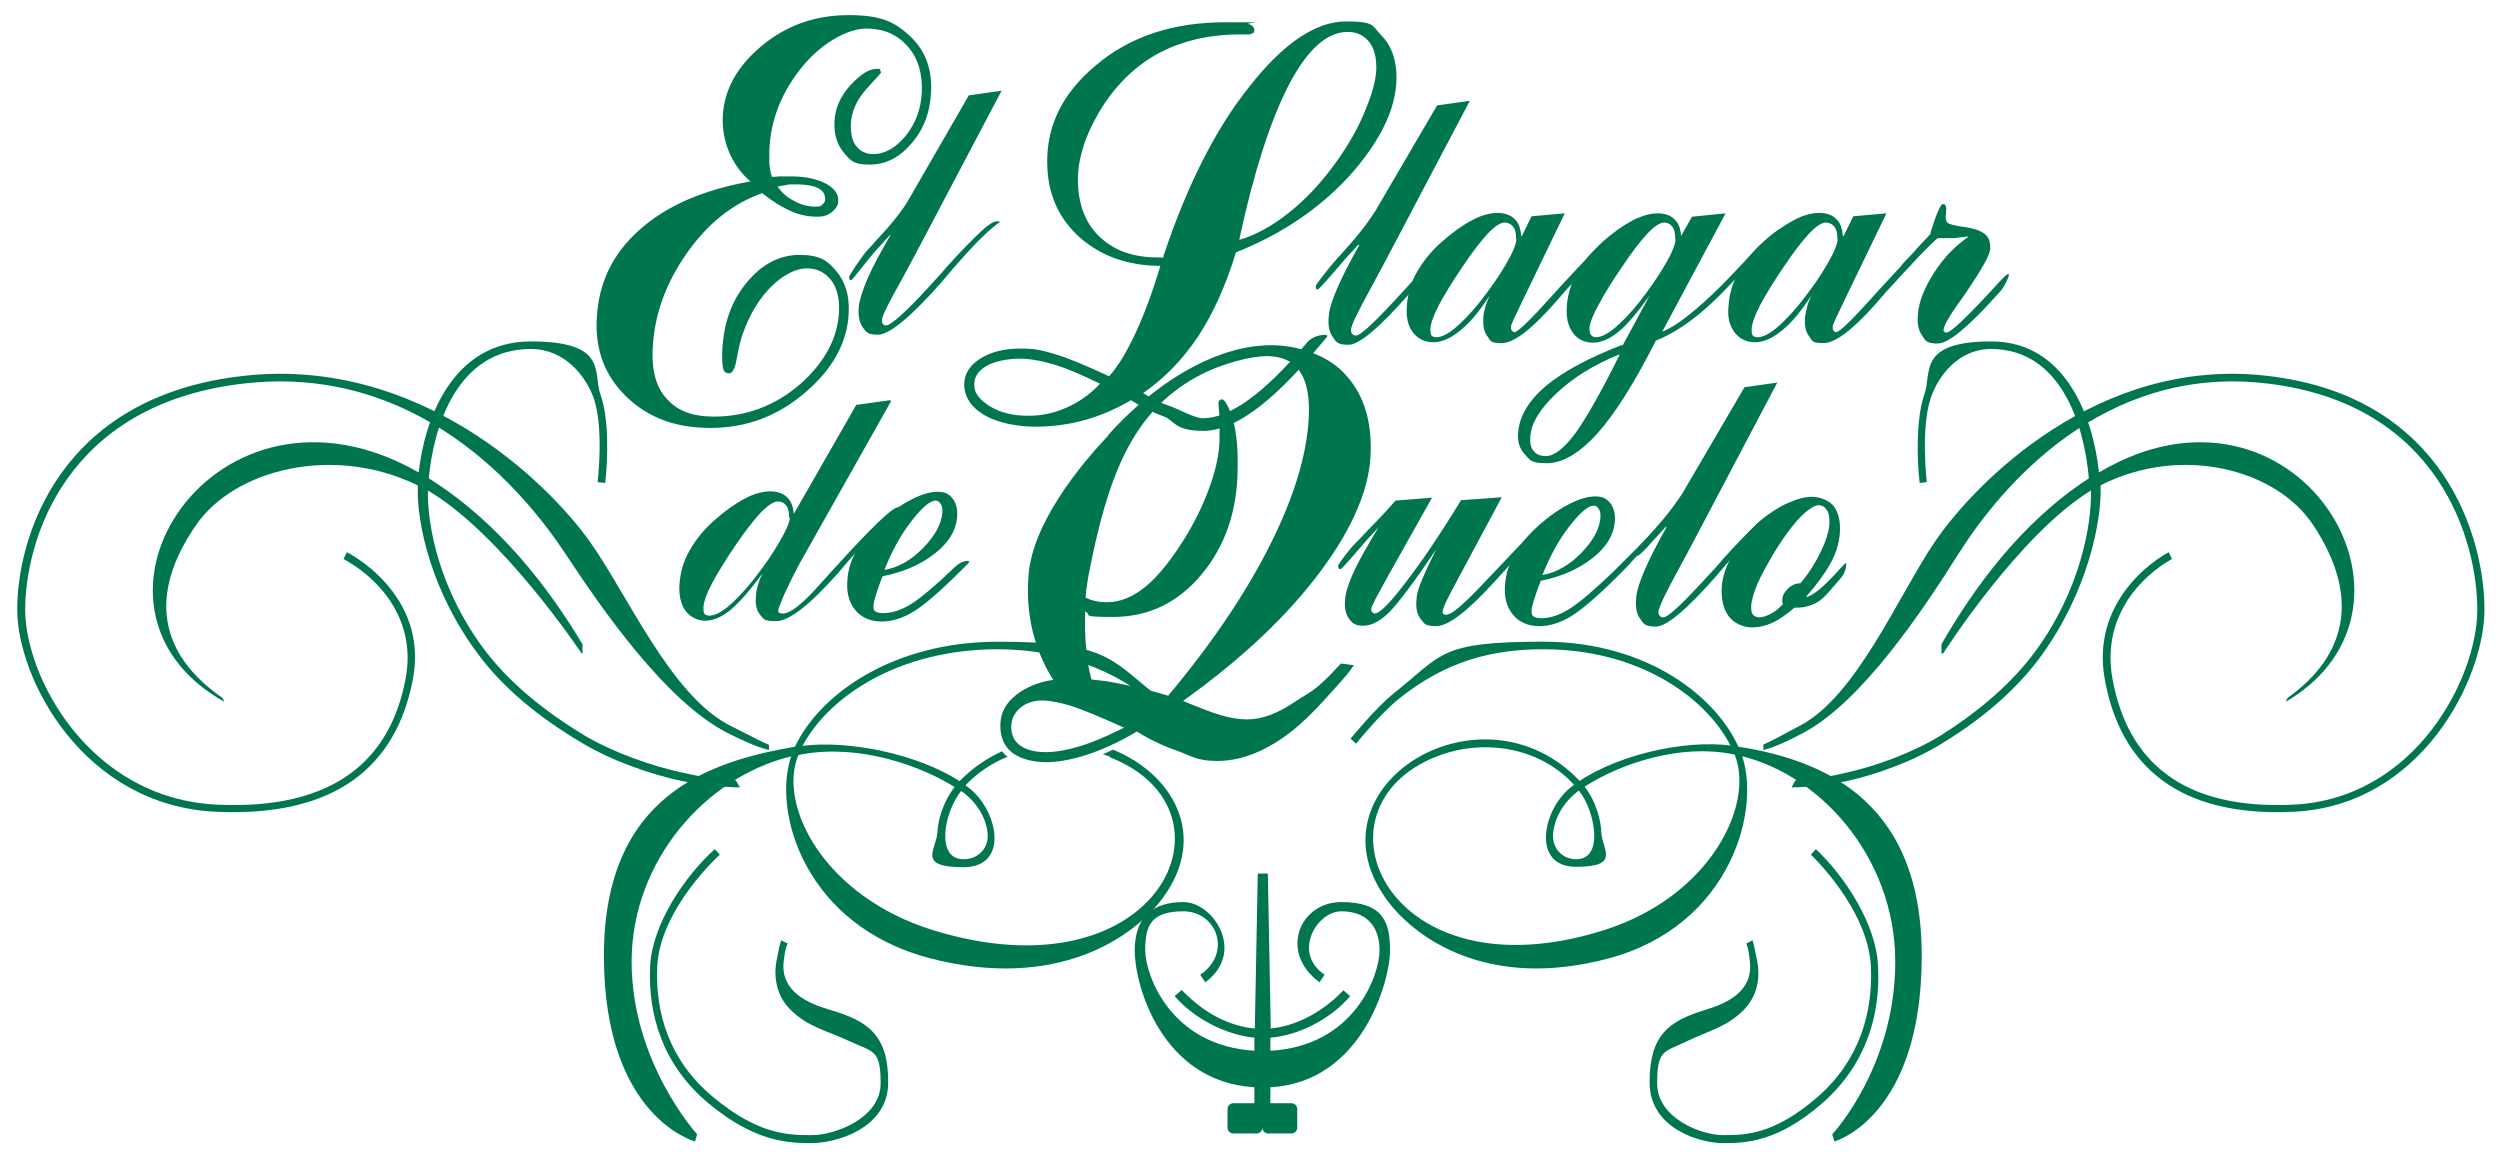 <?xml version="1.0" encoding="UTF-8"?>
<svg xmlns="http://www.w3.org/2000/svg" id="Capa_1" version="1.1" viewBox="0 0 595.3 278.7">
  <defs>
    <style>
      .st0 {
        fill-rule: evenodd;
      }

      .st0, .st1 {
        fill: #00764c;
      }
    </style>
  </defs>
  <path class="st1" d="M228.9,188.3c-2,2.5-3.6,6.5-3.8,10-.2,3.8,1.1,6.3,4.4,6.3s5.8-2.5,5.7-5.7c-.2-4.3-3-8.3-6.4-10.6ZM264.4,180.2c-.6-.2-1.2-.4-1.8-.6.8-.3,1.6-.7,2.4-1.1,14.1,5.7,22.9,20.3,11.9,35.3-6.9,9.4-25.2,22.2-55.4,14.4-29.6-7.7-37.7-34.6-33.1-48.1-20.3,4.9-38,24.9-38,48.9s15.6,41.1,15.6,41.1l-.5,1.7s-21.7-5.7-21.7-44.2,25.4-46.3,45.5-49.8c5.9-12.5,23.3-25,48.4-25s26.7,3.9,36.9,12.2c1.7,1.4,2.5,2.3,2.5,2.3l-1.3,1.2s-.8-.9-2.4-2.1c-9.9-8.1-23.1-11.8-35.8-11.8-23.9,0-40.4,11.5-46.5,23,11.3-1.4,27.4,2,37.4,8.4,3.1-3.2,6.6-5.5,10.1-7.1.4.5.8.9,1.3,1.3-3.7,1.5-7.2,3.8-10,6.8l.8.6c6.9,5.3,9.8,18.9-1.3,18.9s-6.5-4.1-6.2-8.2c.2-3.7,1.7-7.8,4.1-10.9-7.8-4.9-22.3-10.3-36.3-7.8l-.9.2c-5,12,6.2,33.7,32.1,41.7,54,16.6,74.5-28.7,42-41.2Z"></path>
  <path class="st1" d="M171.4,203.5s-14.2,12.8-14.9,26.6c-.5,10.8,2.7,22.4,13.4,31.2,10.7,8.9,17.8,9,23.4,9s16.4-4.1,16.4-12.3-1.7-7.4-7.7-10.2c-5.1-2.4-9.6-3.2-13.8-7.4-3-3-4.1-7.2-3.3-11.6.8-4.3,1.1-4.9,1.1-4.9l1.6.8s-.6.5-1,4.4c-.7,7,5.8,9.8,10.8,11.3,9.4,2.7,14.1,6.1,14.1,17.3s-12.7,14.5-18.2,14.5-13.4-.2-24.5-9.4c-11.2-9.3-14.5-21.4-14-32.7.5-10,8.2-21.4,15.4-27.9l1.2,1.3Z"></path>
  <path class="st1" d="M183.1,177.4v1.2c-.6-.2-3.1-.6-10.1-4.2-14.5-7.5-29.5-29.1-38.4-42.6-10.1-15.3-35.4-45.1-76.3-40.5-43.1,4.8-52.3,37.9-52.3,53.9s15.3,45,45.7,46.4c27.8,1.3,41.3-10.6,44.9-30.1,2.1-11.3-3.2-20.6-12-26.7-1.7-1.1-2.8-1.7-2.8-1.7l.8-1.6s4.9,2.4,9.3,7.4c4.4,5,8.4,12.6,6.4,22.9-3.9,20.5-18.2,32.8-46.8,31.5-31.6-1.4-47.4-31.6-47.4-48.2s9.6-50.7,53.9-55.6c41.9-4.7,72.5,25.5,82.4,39.4,9.1,12.8,19.3,36.6,33.3,43.8,5.7,2.9,8.2,4.2,9.3,4.6Z"></path>
  <path class="st1" d="M138.5,155.6c0,0-18.9-28.4-36.6-38.8-.2,8.6,2.9,24,13.6,38.1,5.6,7.4,13.7,14.2,23.8,20.3,6.8,4,15.8,7.2,23.3,8.8,7.7,1.7,10.8,1.9,12.6,1.8l1,1.7s-6,0-13.7-1.5c-7.6-1.6-17-4.9-24.1-9.2-10.3-6.1-18.5-13-24.3-20.7-11.3-14.9-15-31.6-14.6-40.5l-.4-.2c-19.8-9.5-43.2-3.7-52.4,9.6-11.7,16.9-8.5,31,6.3,41.2l.4.9c-40.5-22.7-2.1-82.3,46.3-54.6,1.4-12.8,8.1-31.2,26.7-31.2s14.7,7.5,16.6,12.7c2,5.5,1.8,15.1,1.1,21l-1.8-.2c0,0,1.6-13-1-20.2-1.8-4.9-6.7-11.5-14.9-11.5-17.3,0-23.1,18-24.3,30.8,16.8,10.5,28.7,26.3,36.6,39.5v2.2Z"></path>
  <path class="st0" d="M178.7,43.2c-2.1-1.8-3.8-4-5-6.8-1.2-2.7-1.7-5.6-1.6-8.6.3-6.4,3.4-12,9.3-16.9,5.9-4.9,12.8-7.3,20.7-7.3s11,1.7,14.6,5c3.6,3.4,5.3,7.8,5,13.3-.2,4.9-1.8,9-4.7,12.3-2.9,3.4-6.2,5-10,5s-4.5-1-6.1-2.9c-1.6-1.9-2.3-4.3-2.2-7.2.1-3.2,1.4-6.2,3.8-8.8,2.4-2.6,4.4-3.9,6.3-3.9s.5,0,.7.3c.2.2.3.4.3.6,0,0-1.2,1.4-3.5,3.9-2.3,2.6-3.6,5.4-3.7,8.5,0,2.2.3,3.9,1.3,5.1.9,1.2,2.3,1.9,4,1.9,2.8,0,5.4-1.5,7.8-4.4,2.4-3,3.6-6.4,3.8-10.3.2-4.5-.9-8.2-3.4-11-2.5-2.8-5.7-4.2-9.8-4.2s-10.2,3-15.2,9c-4.9,6-7.6,12.6-7.9,19.9,0,1.2,0,2.3,0,3.3.1,1,.3,2.1.6,3.1.5,0,1.1,0,1.8-.1.7,0,1.6,0,2.7,0,3.5,0,6.2.6,8.3,1.7,2.1,1.1,3.1,2.5,3,4.2,0,1-.6,1.8-1.5,2.6-1,.8-2.1,1.1-3.4,1.1-2.2,0-4.3-.4-6.3-1.3-2.1-.9-4.4-2.3-6.9-4.3-7.1,2.5-13.1,7.3-18.1,14.5-5,7.2-7.7,14.8-8,22.9-.2,5,.9,9,3.5,11.7,2.5,2.8,6.2,4.1,11.1,4.1,7.7,0,14.6-2.6,20.5-7.7,5.9-5.2,9-11,9.3-17.4.1-3.1-.5-5.6-1.9-7.4s-3.3-2.8-5.8-2.8-5.6,1.5-8.5,4.4c-2.9,2.9-5.1,6.6-6.7,11.1-.6,1.7-1.1,3.8-1.5,6.2-.4,2.2-1,3.3-1.8,3.3s-1.2-.4-1.4-1.1c-.2-.8-.3-2.2-.2-4.4.3-6.4,2.2-11.8,5.8-16.1,3.6-4.4,7.8-6.6,12.6-6.6s6.6,1.3,8.7,3.8c2.2,2.6,3.2,5.9,3,10-.3,6.9-3.7,13.3-10.3,18.9-6.6,5.7-14.1,8.5-22.6,8.5s-14.9-2.5-20-7.4c-5.1-4.9-7.5-11.1-7.1-18.6.4-8.4,3.7-15.4,10.1-21.1,6.3-5.7,15.2-9.6,26.5-11.6ZM185.2,44.5c1,1.4,2.3,2.6,4,3.4,1.6.9,3.3,1.3,4.9,1.3s1.3-.2,1.7-.5c.4-.3.7-.7.7-1.2,0-1.2-.5-2.1-1.7-2.7-1.2-.6-3-.9-5.3-.9s-1.4,0-2.4.2c-1,.1-1.6.3-1.9.3Z"></path>
  <path class="st0" d="M211.9,56c-.9.9-1.9,2.1-3.2,3.5-2.1,2.3-5.7,7.2-6,7.2s-.3,0-.4-.2c-.1-.1-.1-.3-.1-.6,0-.3,3.1-5,4.4-6.4.8-.8,1.4-1.5,1.9-2.1l2.3-2.5c1.1-1.2,2-2.4,3-3.6.9-1.2,1.7-2.3,2.3-3.3l14.6-25.3,7.8-1.1-20.4,38.7c-.9,1.6-2,3.8-3.5,6.5-3,5.3-4.5,8.4-4.6,9.3,0,.4,0,.7.2,1,.2.3.5.4.8.4,1.1,0,5-3.4,11.1-10.2,1.4-1.5,2.5-2.7,3.2-3.6,3.6-4,6.4-6.8,8.2-8.5,1.8-1.7,3.1-2.5,3.8-2.5s.3,0,.6.1c.1,0,.2,0,.3,0-2.4,1.6-5.9,5-10.5,10.3-.6.7-1.1,1.2-1.3,1.5-.5.6-1.3,1.5-2.3,2.7-7.2,8.2-12.4,12.4-15,12.4s-2.8-.6-3.7-1.8c-.8-1.2-1.1-2.8-.9-4.9.2-1.7.9-3.9,2.1-6.7,1.2-2.8,3.1-6.3,5.5-10.4Z"></path>
  <path class="st0" d="M262,91.4c-4.3-2.1-8-3.7-11-4.6-3-.9-5.8-1.4-8.3-1.4s-6,.6-7.9,1.8c-2,1.2-2.9,2.7-2.8,4.6,0,1.9,1.4,3.5,3.8,5,2.5,1.5,5.5,2.2,9,2.2s6.4-.7,9.3-2c2.9-1.3,5.6-3.2,7.9-5.7ZM277,61.1c5.6-16.8,12.4-30.4,20.6-40.6,8.1-10.3,15.8-15.4,22.9-15.4s6.2,1.1,8.4,3.3c2.2,2.2,3.4,5.2,3.6,8.9.4,7.4-3.1,15.2-10.3,23.6-7.3,8.3-16.6,14.7-27.9,19.2-2.4,7.9-5.4,14.5-9,20-3.6,5.4-7.9,9.9-13.1,13.5,2,1.3,4,2.3,6.1,3,2,.6,6.1,3,8.1,3,6.5,0,14.7-6,24.8-18,1.7-2.1,5.5-2.2,4.8-1.4-.6.7-1.5,1.8-2.7,3.2-10.7,12.8-19.6,19.2-26.7,19.2s-6.9-2.5-9.4-3.4c-2.5-.9-5.2-2.2-7.9-3.9-3.4,2-7,3.6-10.9,4.7-3.9,1.1-7.9,1.6-12,1.6s-8.8-.9-11.9-2.7c-3.1-1.8-4.7-4.1-4.9-6.9-.1-2.6,1-4.7,3.5-6.4,2.5-1.7,5.8-2.6,9.9-2.6s5.3.5,8.4,1.4c3.1.9,7.3,2.7,12.7,5.2,2.1-2.3,4.2-5.8,6.3-10.3,2.1-4.5,4.1-9.9,5.9-16-7.7,0-14-2.3-19-6.6-4.9-4.3-7.6-9.9-7.9-16.7-.5-9.4,3.3-17.6,11.5-24.4,8.1-6.9,18.4-10.3,30.9-10.3s4.6.1,5.5.4c.9.3,1.4.8,1.4,1.6,0,.2-.1.5-.4.6-.3.2-.6.3-1,.3s-.3,0-.7,0c-.4,0-.8,0-1.2,0-3.9,0-7.5.4-10.8,1.2-3.3.8-6.4,2-9.3,3.6-5.6,3.2-10.1,7.8-13.7,13.9-3.5,6-5.2,11.8-4.9,17.2.3,5.4,2.1,9.6,5.5,12.6,3.4,3.1,7.9,4.6,13.5,4.6h1.5ZM295.2,57.1c4-1.2,7.9-3.4,11.9-6.6,3.9-3.1,7.6-7.1,11-11.8,3.1-4.3,5.5-8.6,7.2-12.9,1.8-4.4,2.6-7.9,2.4-10.6-.1-2.4-.8-4.3-2-5.6-1.2-1.3-2.8-2-4.8-2-5,0-9.7,4.3-14.1,12.8-4.4,8.6-8.3,20.8-11.7,36.6Z"></path>
  <path class="st0" d="M323.4,58.3c-.8.9-1.9,2.1-3.2,3.5-2,2.3-6,7.1-6.4,7.1s-.3,0-.4-.2c-.1-.1-.1-.3-.1-.6,0-.3,3.5-4.8,4.8-6.2.7-.8,1.4-1.5,1.9-2.1l2.2-2.5c1-1.2,2-2.4,2.9-3.6.9-1.2,1.6-2.3,2.3-3.3l14.8-25.3,7.8-1.1-20.4,38.7c-.9,1.6-2,3.8-3.5,6.5-2.9,5.3-4.4,8.4-4.4,9.3,0,.4,0,.7.3,1,.2.3.5.4.9.4,1.1,0,4.7-3.4,10.9-10.2,1.4-1.5,2.5-2.7,3.2-3.6,3.6-4,6.4-6.8,8.2-8.5,1.9-1.7,3.1-2.5,3.8-2.5s.3,0,.6.1c.1,0,.2,0,.3,0-2.4,1.6-5.9,5-10.5,10.3-.6.7-1.1,1.2-1.3,1.5-.5.6-1.3,1.5-2.3,2.7-7.2,8.2-12.1,12.4-14.7,12.4s-2.9-.6-3.7-1.8c-.9-1.2-1.2-2.8-1-4.9.1-1.7.8-3.9,2-6.7,1.2-2.8,3-6.3,5.3-10.4Z"></path>
  <path class="st0" d="M361,56.9c0-1.1-.1-2.1-.6-2.8-.5-.7-1.3-1.1-2.2-1.1s-2.3.9-3.9,2.6c-1.6,1.7-3.7,4.4-6.1,8-2.5,3.7-4.4,6.8-5.6,9.1-1.2,2.3-1.9,4.2-2,5.6,0,.7,0,1.2.2,1.5.2.3.6.5,1.2.5,1.2,0,2.7-.7,4.5-2.2,1.8-1.5,3.7-3.5,5.8-6.1,2.6-3.3,4.7-6.3,6.3-9.1,1.6-2.7,2.4-4.7,2.5-6ZM362.4,56.2l2.3-4.7,7.9-.7-10,20.7c-.8,1.7-1.5,3.1-2,4.2-.5,1.1-.8,1.8-.8,2.1,0,.4,0,.7.2.9.2.2.4.4.6.4.8,0,3.8-2.9,9-8.7,1.3-1.4,2.3-2.6,3.1-3.4,4-4.3,7-7.5,9.1-9.3,2.1-1.9,3.5-2.8,4.3-2.8s.2,0,.6.1c.1,0,.2,0,.3,0-2,1.2-5.5,4.7-10.8,10.5-1.5,1.6-2.6,2.9-3.5,3.8-.6.7-1.5,1.7-2.6,3-5.6,6.3-9.7,9.4-12.5,9.4s-2.6-.5-3.4-1.6c-.8-1-1.1-2.4-1-4.1,0-1,.2-2,.5-2.9.2-.9.6-1.8,1-2.7-2.4,3.7-4.7,6.5-7,8.3-2.3,1.9-4.4,2.8-6.4,2.8s-3.7-.8-4.9-2.4c-1.2-1.6-1.6-3.7-1.4-6.3.2-2.9,1-5.6,2.4-8,1.4-2.5,3.3-4.9,5.9-7.2,2.6-2.3,5-4,7.3-5.2,2.2-1.2,4.3-1.7,6-1.7s3.1.5,4,1.4c1,.9,1.5,2.3,1.6,4Z"></path>
  <path class="st0" d="M398.9,56.9c0-1.1-.1-2.1-.6-2.8-.5-.7-1.2-1.1-2.1-1.1s-2.3.9-3.9,2.6c-1.6,1.7-3.7,4.4-6.1,8-2.3,3.4-4.2,6.4-5.5,8.9-1.4,2.5-2.1,4.4-2.2,5.5,0,.7,0,1.3.3,1.7.3.4.7.6,1.2.6,1.2,0,2.7-.7,4.5-2.2,1.8-1.5,3.7-3.5,5.8-6.1,2.6-3.3,4.6-6.3,6.2-9,1.6-2.7,2.4-4.7,2.5-6ZM385.6,84.4c-6,2.4-11,5.5-14.9,9.2-4,3.7-6.1,7.2-6.3,10.4-.1,1.5.1,2.6.8,3.4.6.8,1.6,1.2,2.9,1.2,2,0,4.3-1.8,7-5.4,2.6-3.6,6.2-9.9,10.6-18.8ZM386.3,82.4l6.5-12c-2.9,4-5.3,6.9-7.4,8.6-2.1,1.7-4.1,2.6-6.1,2.6s-3.7-.8-4.8-2.4c-1.2-1.6-1.6-3.8-1.4-6.4.2-2.8,1.1-5.4,2.4-7.9,1.4-2.5,3.5-4.9,6.2-7.4,2.5-2.2,4.8-3.8,7-5,2.2-1.1,4.2-1.7,6-1.7s3.1.5,4,1.4c1,.9,1.5,2.3,1.6,4l2.6-4.6,8-.8-15.1,28.2c1.7-.7,3.7-1.9,6.1-3.8,2.4-1.9,5.1-4.3,8.1-7.3,1.5-1.5,3.6-3.7,6.2-6.5,4.3-4.6,7-6.9,8.1-6.9s.2,0,.6.1c.1,0,.2,0,.3,0-2,1.4-6.2,5.6-12.7,12.6-6.5,7.1-12.6,11.7-18.2,13.9-5.1,10.1-9.8,17.5-14,22.2-4.2,4.6-8.2,7-12,7s-3.9-.7-5.2-2.1c-1.3-1.4-1.8-3.1-1.6-5.2.3-3.9,2.5-7.6,6.6-11.1,4.1-3.4,10.2-6.7,18.2-9.8Z"></path>
  <path class="st0" d="M437.5,56.9c0-1.1-.1-2.1-.6-2.8-.5-.7-1.3-1.1-2.2-1.1s-2.3.9-3.9,2.6c-1.6,1.7-3.7,4.4-6.1,8-2.5,3.7-4.4,6.8-5.6,9.1-1.2,2.3-1.9,4.2-2,5.6,0,.7,0,1.2.2,1.5.2.3.6.5,1.2.5,1.2,0,2.7-.7,4.5-2.2,1.8-1.5,3.7-3.5,5.8-6.1,2.6-3.3,4.7-6.3,6.3-9.1,1.6-2.7,2.4-4.7,2.5-6ZM439,56.2l2.3-4.7,7.9-.7-10,20.7c-.8,1.7-1.5,3.1-2,4.2-.5,1.1-.8,1.8-.8,2.1,0,.4,0,.7.2.9.1.2.4.4.6.4.8,0,3.8-2.9,9-8.7,1.3-1.4,2.3-2.6,3.1-3.4,4-4.3,7-7.5,9.1-9.3,2.1-1.9,3.5-2.8,4.3-2.8s.2,0,.6.1c.1,0,.2,0,.3,0-2,1.2-5.5,4.7-10.8,10.5-1.5,1.6-2.6,2.9-3.5,3.8-.6.7-1.5,1.7-2.6,3-5.6,6.3-9.7,9.4-12.5,9.4s-2.6-.5-3.4-1.6c-.8-1-1.1-2.4-1-4.1,0-1,.3-2,.5-2.9.2-.9.6-1.8,1-2.7-2.4,3.7-4.7,6.5-7,8.3-2.3,1.9-4.4,2.8-6.4,2.8s-3.7-.8-4.9-2.4c-1.2-1.6-1.7-3.7-1.4-6.3.2-2.9,1-5.6,2.4-8,1.4-2.5,3.3-4.9,5.9-7.2,2.6-2.3,5-4,7.3-5.2,2.2-1.2,4.3-1.7,6-1.7s3.1.5,4,1.4c1,.9,1.5,2.3,1.6,4Z"></path>
  <path class="st0" d="M468.6,56.3c-1.5.2-2.6.3-3.3.4-.7,0-1.2,0-1.6,0h-.3c-.5,0-.9,0-1.3,0h-1.3l-3.4,3.6c-.5.5-1.2,1.3-1.9,2.2-1.4,1.6-2.2,2.3-2.6,2.3s-.3,0-.4-.2c-.1-.1-.2-.3-.1-.6,0-.4.8-1.4,2.4-3,.8-.8,1.4-1.5,1.8-2l3.1-3.3v-.4c1.4-4.4,2.4-6.7,2.9-6.7s.6.1.7.4c.1.3.2.7.1,1.2,0,0,0,.2,0,.4,0,.3,0,.5-.1.8,0,.8.1,1.4.5,1.7.4.3,1.6.6,3.5.9,2.5.3,4.3.9,5.3,1.7,1,.8,1.4,2,1.3,3.6-.1,1.5-2,4.8-5.5,10-.7,1-1.2,1.7-1.6,2.3-.2.3-.4.6-.8,1.1-2.1,3-3.1,4.9-3.2,5.8,0,.2,0,.4.2.5.1.1.3.2.5.2,1,0,4.9-3.7,11.6-11l1.1-1.2c4.1-4.5,1.2,1,.5,1.9l-.6.7c-7.2,8.1-12.1,12.2-14.7,12.2s-2.9-.6-3.7-1.9c-.9-1.2-1.2-2.9-1-5.1.2-2.9,1.5-6.2,3.8-9.8,2.3-3.6,5-6.4,8.2-8.6Z"></path>
  <path class="st0" d="M212.2,95.5l-21.7,38.5c-1.5,2.8-2.7,5.3-3.7,7.4-.9,2.1-1.4,3.4-1.5,4,0,.2,0,.4.2.5.2.1.5.2.8.2,1,0,2.2-.6,3.6-1.7,1.4-1.1,3.4-3,5.8-5.8l3.1-3.4c8.7-9.6,13.7-14.4,15-14.4s.2,0,.3,0c.1,0,.3,0,.5.1-2.3,1.5-6,5.2-11.2,11.1-1.2,1.3-2,2.3-2.6,3l-1.1,1.3c-6.9,7.8-11.8,11.6-14.9,11.6s-2.9-.5-3.8-1.5c-.8-1-1.2-2.4-1-4.2,0-1,.2-2,.5-2.9.2-.9.6-1.8,1-2.7-2.9,4-5.4,6.8-7.5,8.6-2.1,1.7-4.1,2.6-6,2.6s-3.6-.8-4.8-2.4c-1.1-1.6-1.6-3.7-1.4-6.3.2-2.9,1-5.6,2.4-8,1.4-2.5,3.3-4.9,5.9-7.2,2.6-2.3,5-4,7.3-5.2,2.2-1.2,4.3-1.7,6-1.7s3.1.5,4,1.4c1,.9,1.5,2.3,1.6,4l14.9-26,8-1.1ZM187.9,123.3c0-1.1-.1-2.1-.6-2.8-.5-.7-1.2-1.1-2.1-1.1s-2.3.9-4,2.6c-1.7,1.8-3.7,4.4-6.1,7.9-2.5,3.7-4.4,6.8-5.6,9.1-1.2,2.3-1.9,4.2-2,5.6,0,.7,0,1.2.2,1.5.2.3.6.5,1.2.5,1.2,0,2.7-.7,4.5-2.2,1.8-1.5,3.7-3.5,5.8-6.1,2.6-3.3,4.7-6.3,6.3-9.1,1.6-2.7,2.5-4.7,2.6-6Z"></path>
  <path class="st0" d="M328.3,125.5c-.8.9-1.9,2.1-3.2,3.5-2,2.3-5.5,6.5-5.9,6.5s-.3,0-.4-.2c-.1-.1-.2-.3-.2-.5,0-.4,2.9-4.3,4.3-5.6.9-.9,1.6-1.6,2.1-2.2l2.8-2.9c.6-.6,1.2-1.3,1.9-2,.6-.7,1.5-1.7,2.6-2.9l8.7-.7-10.4,18.5c-1.3,2.3-2.2,4.1-3,5.5-.7,1.4-1.1,2.3-1.1,2.5,0,.3,0,.5.2.7.2.2.4.4.6.4,1.2,0,3.7-2.5,7.4-7.4,3.8-4.9,8.2-11.4,13.2-19.6l9.7-.7-11.2,20.9c-1,1.9-1.8,3.4-2.2,4.3-.4,1-.7,1.7-.7,2.1,0,.2,0,.4.2.5.1.1.3.2.5.2.7,0,1.7-.5,2.9-1.5,1.2-1,3-2.7,5.3-5.1,1.4-1.5,3.3-3.5,5.8-6.1,7.1-7.6,11.3-11.4,12.5-11.4s.3,0,.6.1c.1,0,.2,0,.3,0-2,1.2-5.7,4.8-10.9,10.8-2.1,2.3-3.7,4.1-4.9,5.4l-.2.2c-6.2,6.8-10.8,10.3-13.6,10.3s-2.8-.6-3.7-1.7c-.9-1.1-1.2-2.7-1-4.6,0-1.1.4-2.5,1-4,.6-1.5,1.8-4.2,3.7-8-5.4,8-9.2,13-11.3,15.1-2.2,2.1-4.2,3.1-6.1,3.1s-2.6-.6-3.4-1.7c-.8-1.1-1.1-2.7-.9-4.6.1-1.6.8-3.7,1.9-6.2,1.1-2.5,3.2-6.2,6.2-11.2Z"></path>
  <path class="st0" d="M210.7,135.7c3.3-.6,6.4-2.4,9.2-5.3,2.8-2.9,4.3-5.7,4.5-8.4,0-.8,0-1.4-.4-2-.3-.5-.7-.8-1.2-.8-1.3,0-3.2,1.6-5.7,4.8-2.5,3.2-4.7,7.1-6.5,11.7ZM210.1,137.3c-.8,2.1-1.3,3.6-1.6,4.6-.3,1-.5,1.8-.5,2.3,0,.7,0,1.2.5,1.4.4.3,1,.4,1.8.4,2.1,0,4.3-.7,6.7-2.2,2.4-1.5,5.9-4.5,10.5-8.9,1.5-1.5,4.1-1.8,3-.7-5.6,5.7-9.8,9.4-12.6,11.2-2.8,1.8-5.5,2.6-8,2.6s-4.8-.9-6.3-2.8c-1.5-1.9-2.1-4.3-1.8-7.3.2-2.5,1-5,2.5-7.4,1.4-2.4,3.5-4.8,6.2-7.1,2.3-2,4.6-3.5,6.8-4.6,2.2-1.1,4.2-1.7,6-1.7s2.8.6,3.6,1.7c.8,1.1,1.2,2.6,1,4.5-.3,3.1-2,5.9-5.3,8.5-3.3,2.6-7.4,4.4-12.3,5.4Z"></path>
  <path class="st0" d="M366.8,138.5c-.8,2.1-1.3,3.6-1.6,4.6-.3,1-.5,1.8-.5,2.3,0,.7.1,1.2.5,1.4.4.3,1,.4,1.8.4,2.1,0,4.3-.7,6.7-2.2,2.4-1.5,5.9-4.5,10.5-8.9,1.5-1.5,3.5-3.5,6-6,5.2-5.3,8.3-8,9.4-8s.2,0,.3,0c.2,0,.3,0,.4.1-1.8,1.1-4.7,3.8-8.6,8.1-2,2.2-3.5,3.8-4.6,5-5.6,5.7-9.8,9.4-12.6,11.2-2.8,1.8-5.5,2.6-8,2.6s-4.8-.9-6.3-2.8c-1.5-1.9-2.1-4.3-1.8-7.3.2-2.5,1-5,2.5-7.4,1.4-2.4,3.5-4.8,6.2-7.1,2.3-2,4.6-3.5,6.8-4.6,2.2-1.1,4.3-1.7,6-1.7s2.8.6,3.6,1.7c.8,1.1,1.2,2.6,1,4.5-.3,3.1-2,5.9-5.3,8.5-3.3,2.6-7.4,4.4-12.3,5.4ZM367.4,136.9c3.3-.6,6.4-2.4,9.2-5.3,2.8-2.9,4.3-5.7,4.5-8.4,0-.8,0-1.4-.4-2-.3-.5-.7-.8-1.2-.8-1.3,0-3.2,1.6-5.7,4.8-2.5,3.2-4.7,7.1-6.5,11.7Z"></path>
  <path class="st0" d="M396.6,125.5c-.8.9-1.9,2.1-3.2,3.5-2,2.3-3.2,3.4-3.6,3.4s-.3,0-.4-.2c-.1-.1-.1-.3-.1-.6,0-.3.7-1.2,2-2.6.7-.8,1.4-1.5,1.9-2.1l2.2-2.5c1-1.2,2-2.4,2.9-3.6.9-1.2,1.6-2.3,2.3-3.3l14.8-25.3,7.8-1.1-20.4,38.7c-.9,1.6-2,3.8-3.5,6.5-2.9,5.3-4.3,8.4-4.4,9.3,0,.4,0,.7.3,1,.2.3.5.4.9.4,1.1,0,4.7-3.4,10.9-10.2,1.4-1.5,2.5-2.7,3.2-3.6,3.6-4,6.4-6.8,8.2-8.5,1.9-1.7,3.1-2.5,3.8-2.5s.3,0,.6.1c.1,0,.2,0,.3,0-2.4,1.6-5.9,5-10.5,10.3-.6.7-1.1,1.2-1.3,1.5-.6.6-1.3,1.5-2.3,2.7-7.2,8.2-12.1,12.4-14.7,12.4s-2.9-.6-3.7-1.8c-.9-1.2-1.2-2.8-1-4.9.1-1.7.8-3.9,2-6.7,1.2-2.8,3-6.3,5.3-10.4Z"></path>
  <path class="st0" d="M424.6,144.1l-.2-.8c0-.2,0-.4,0-.5,0-1,.6-1.9,1.4-2.7.9-.8,1.8-1.2,2.9-1.2,2.2-2.6,3.7-5.1,4.9-7.6s1.8-4.5,2-6.1c.1-1.5,0-2.7-.5-3.6-.5-.8-1.1-1.3-2.1-1.3s-3,1.3-5.2,3.8c-2.2,2.6-4.6,6-7,10.4-1.2,2.1-2.1,3.9-2.7,5.5-.6,1.6-1,3-1.1,4.1,0,1,0,1.8.4,2.2.3.5.9.7,1.6.7s1.6-.3,2.6-.8c1-.5,2-1.3,2.9-2.3ZM429.9,142.2c2.4-.4,5.5-3.7,9.4-8,.6-.7.4,1.9-.9,3.4-2,2.2-3.8,4.7-5.5,5.7-1.7,1-3.4,1.4-5.1,1.4h-.5c-2,1.7-3.7,2.9-5.3,3.6-1.5.7-3.1,1.1-4.9,1.1s-4.2-.9-5.5-2.7c-1.3-1.8-1.8-4.2-1.6-7.1.2-2.6,1.2-5.3,2.9-8.1,1.7-2.8,3.9-5.4,6.5-7.7,2.1-1.7,4.2-3.1,6.3-4,2.2-1,4.1-1.5,5.8-1.5s4.1.8,5.2,2.3c1.1,1.5,1.6,3.6,1.4,6.4-.2,2.4-.9,4.8-2.2,7.1-1.3,2.4-3.3,5.1-6,8.2Z"></path>
  <path class="st1" d="M263.8,103.7c.6-.7,1.3-1.4,1.9-2.1,5.9-6.1,12-10.9,18.5-14.3,6.5-3.4,12.7-5.1,18.6-5.1s13.1,2.2,17.3,6.7c4.3,4.5,6.4,10.5,6.3,18.1,0,8.8-4.1,18.5-12,29.1-7.9,10.6-18.8,20.9-32.7,30.8,3.6,1.5,6.6,2.7,9,3.4,2.4.7,4.5,1,6.3,1,3.5,0,7.2-1.4,11.2-4.1,4-2.7,4.8-2.3,11.1-9.2l3.1.4s-1.4,2-2.5,3.2c-7.2,8.2-10.6,11.6-15.5,14.8-4.9,3.2-9.8,4.8-14.6,4.8s-6.1-1.2-9.2-2.3c-3.2-1.1-6.5-2.6-9.9-4.7-4.2,2.5-8.2,4.3-11.8,5.5-3.7,1.2-7,1.8-9.9,1.8s-6.1-.8-8-2.3c-1.9-1.5-2.8-3.7-2.8-6.4,0-3.4,1.7-6.1,5-8.2,2.1-1.3,4.6-2.3,7.6-2.7-3.1-4.9-6.8-13.2-5.9-24.8.9-12.3,11.9-25.9,19.1-33.5ZM278.2,165.6c10.5-12.5,18.7-24.7,24.6-36.6,5.9-11.9,8.8-22.4,8.9-31.3,0-4.3-.8-7.5-2.5-9.7-1.7-2.2-4.2-3.2-7.6-3.2s-10.3,1.5-16.6,4.9c-15.4,8.5-21.2,23.5-25.8,47.3-.3,1.7-.6,3.5-.7,5.3,1.4.7,3.1,1.1,5.1,1.1,3.2,0,6.3-1.3,9.4-3.9,3.1-2.6,6.3-6.7,9.7-12.3,2.3-3.9,4.2-7.9,5.6-12,1.4-4.1,2.1-7.7,2.1-10.8,0-.8,0-1.8,0-2.8,0-1.1,0-1.8,0-2.1,0-.9-.4-3.6-.2-3.9.2-.4.4-.5.8-.5.9,0,2.3,3.4,2.9,6.1.6,2.7.9,6.1.8,10.2,0,10.2-3,18.7-8.6,25.4-5.6,6.7-12.6,10.1-21,10.1s-4.8-.4-6.7-1.3c-.2,6,.3,12,1.5,16.2,1.9.2,4,.4,6.2.9,3.8.7,7.9,1.7,12.2,3ZM267.7,173.3c-5.7-2.6-9.9-4.3-12.6-5.2-2.7-.8-5-1.3-7-1.3s-3.8.6-5.2,1.8c-1.4,1.2-2.1,2.7-2.1,4.5,0,1.9.7,3.4,2.1,4.4,1.4,1,3.4,1.6,6,1.6s5.2-.5,8.2-1.4c3-.9,6.5-2.4,10.5-4.4Z"></path>
  <path class="st1" d="M300.8,245.1v2.1c0-2.1,0-2.1,0-2.1ZM300.8,208.1v37q0-37,0-37ZM281.5,235.8s.5.6,1.4,1.4c4.3,4.1,9.9,7.2,15.9,7.7l.7-36.9h2.4l.7,36.9c6-.6,11.6-3.7,15.9-7.7.9-.9,1.4-1.4,1.4-1.4l1.6,1.4c-4.5,5.3-12,9.3-19,9.9v3.1c20.1-1.1,26-18.1,26-23.9s-3.2-9.3-9.1-9.3-11.7,9.9-4,15.1l-1.2,1.8c-9.7-7.1-4.8-19.1,5.2-19.1s11.6,4.8,11.6,11.6-6.4,31.3-28.5,32.5v3.8h5c.8,0,1.4.6,1.4,1.4v4.4c0,.8-.6,1.4-1.4,1.4h-5.5c-.8,0-1.4-.6-1.4-1.4,0,.8-.6,1.4-1.4,1.4h-5.5c-.8,0-1.4-.6-1.4-1.4v-4.4c0-.8.6-1.4,1.4-1.4h5v-3.8c-22.1-1.3-28.5-24.3-28.5-32.5s4.4-11.6,11.6-11.6,14.9,12,5.2,19.1l-1.2-1.8c7.7-5.2,3.9-15.1-4-15.1s-9.1,3.6-9.1,9.3,5.9,22.7,26,23.9v-3.1c-7-.7-14.5-4.7-19-9.9l1.6-1.4Z"></path>
  <path class="st1" d="M322.9,177.1s5.7-7.1,10.2-10.7c11.2-9,22.2-11.8,34.4-11.8,24.4,0,40.8,13.1,45.6,25.2,4.7,11.9-5.9,33.6-30.9,41.6-51.8,16.6-71.5-28.7-40.3-41.2,11.8-4.7,26.1-2.1,34.1,8.1,2,2.5,3.4,6.5,3.6,10,.2,3.8-1.1,6.3-4.3,6.3s-5.6-2.5-5.5-5.7c.2-4.3,2.9-8.3,6.1-10.6,7.1-5.1,22-11.4,36.3-8.8,20.6,3.7,39.1,24.4,39.1,49.5s-15,41.1-15,41.1l.5,1.7s20.8-5.7,20.8-44.2-25.4-47.1-44.9-50c-11.7-1.7-29.2,2.4-38.7,9.9-6.7,5.3-9.4,18.9,1.3,18.9s6.2-4.1,6-8.2c-.2-4.3-2.1-9.1-5.1-12.2-23.3-24.6-65.2,1-46.3,27.8,6.6,9.4,24.2,22.2,53.2,14.4,29.2-7.8,36.6-36,31.4-49.1-5.1-12.9-22.1-26.3-47-26.3s-23.9,3-35.5,12.2c-4.5,3.6-10.4,10.9-10.4,10.9l1.3,1.2Z"></path>
  <path class="st1" d="M431.2,203.5s13.6,12.8,14.3,26.6c.5,10.8-2.6,22.4-12.8,31.2-10.3,8.9-17.1,9-22.4,9s-15.7-4.1-15.7-12.3,1.6-7.4,7.4-10.2c4.9-2.4,9.2-3.2,13.3-7.4,2.9-3,4-7.2,3.1-11.6-.8-4.3-1.1-4.9-1.1-4.9l-1.5.8s.5.5.9,4.4c.7,7-5.5,9.8-10.4,11.3-9,2.7-13.5,6.1-13.5,17.3s12.2,14.5,17.5,14.5,12.9-.2,23.5-9.4c10.7-9.3,14-21.4,13.4-32.7-.4-10-7.9-21.4-14.8-27.9l-1.2,1.3Z"></path>
  <path class="st1" d="M419.9,177.4v1.2c.6-.2,3-.6,9.7-4.2,13.9-7.5,28.3-29.1,36.8-42.6,9.7-15.3,34-45.1,73.3-40.5,41.4,4.8,50.2,37.9,50.2,53.9s-14.6,45-43.8,46.4c-26.7,1.3-39.6-10.6-43.1-30.1-2-11.3,3-20.6,11.5-26.7,1.6-1.1,2.7-1.7,2.7-1.7l-.8-1.6s-4.7,2.4-9,7.4c-4.2,5-8.1,12.6-6.2,22.9,3.7,20.5,17.5,32.8,44.9,31.5,30.4-1.4,45.5-31.6,45.5-48.2s-9.2-50.7-51.7-55.6c-40.2-4.7-69.6,25.5-79.1,39.4-8.7,12.8-18.6,36.6-32,43.8-5.4,2.9-7.9,4.2-8.9,4.6Z"></path>
  <path class="st1" d="M462.7,155.6c0,0,18.1-28.4,35.2-38.8.2,8.6-2.8,24-13.1,38.1-5.4,7.4-13.1,14.2-22.8,20.3-6.5,4-15.2,7.2-22.4,8.8-7.4,1.7-10.4,1.9-12.1,1.8l-.9,1.7s5.8,0,13.1-1.5c7.3-1.6,16.3-4.9,23.1-9.2,9.9-6.1,17.7-13,23.3-20.7,10.8-14.9,14.4-31.6,14.1-40.5l.3-.2c19-9.5,41.5-3.7,50.3,9.6,11.2,16.9,8.2,31-6.1,41.2l-.4.9c38.8-22.7,2.1-82.3-44.5-54.6-1.3-12.8-7.8-31.2-25.6-31.2s-14.1,7.5-16,12.7c-1.9,5.5-1.8,15.1-1.1,21l1.7-.2c0,0-1.5-13,1-20.2,1.7-4.9,6.4-11.5,14.3-11.5,16.6,0,22.2,18,23.3,30.8-16.2,10.5-27.5,26.3-35.1,39.5v2.2Z"></path>
</svg>
